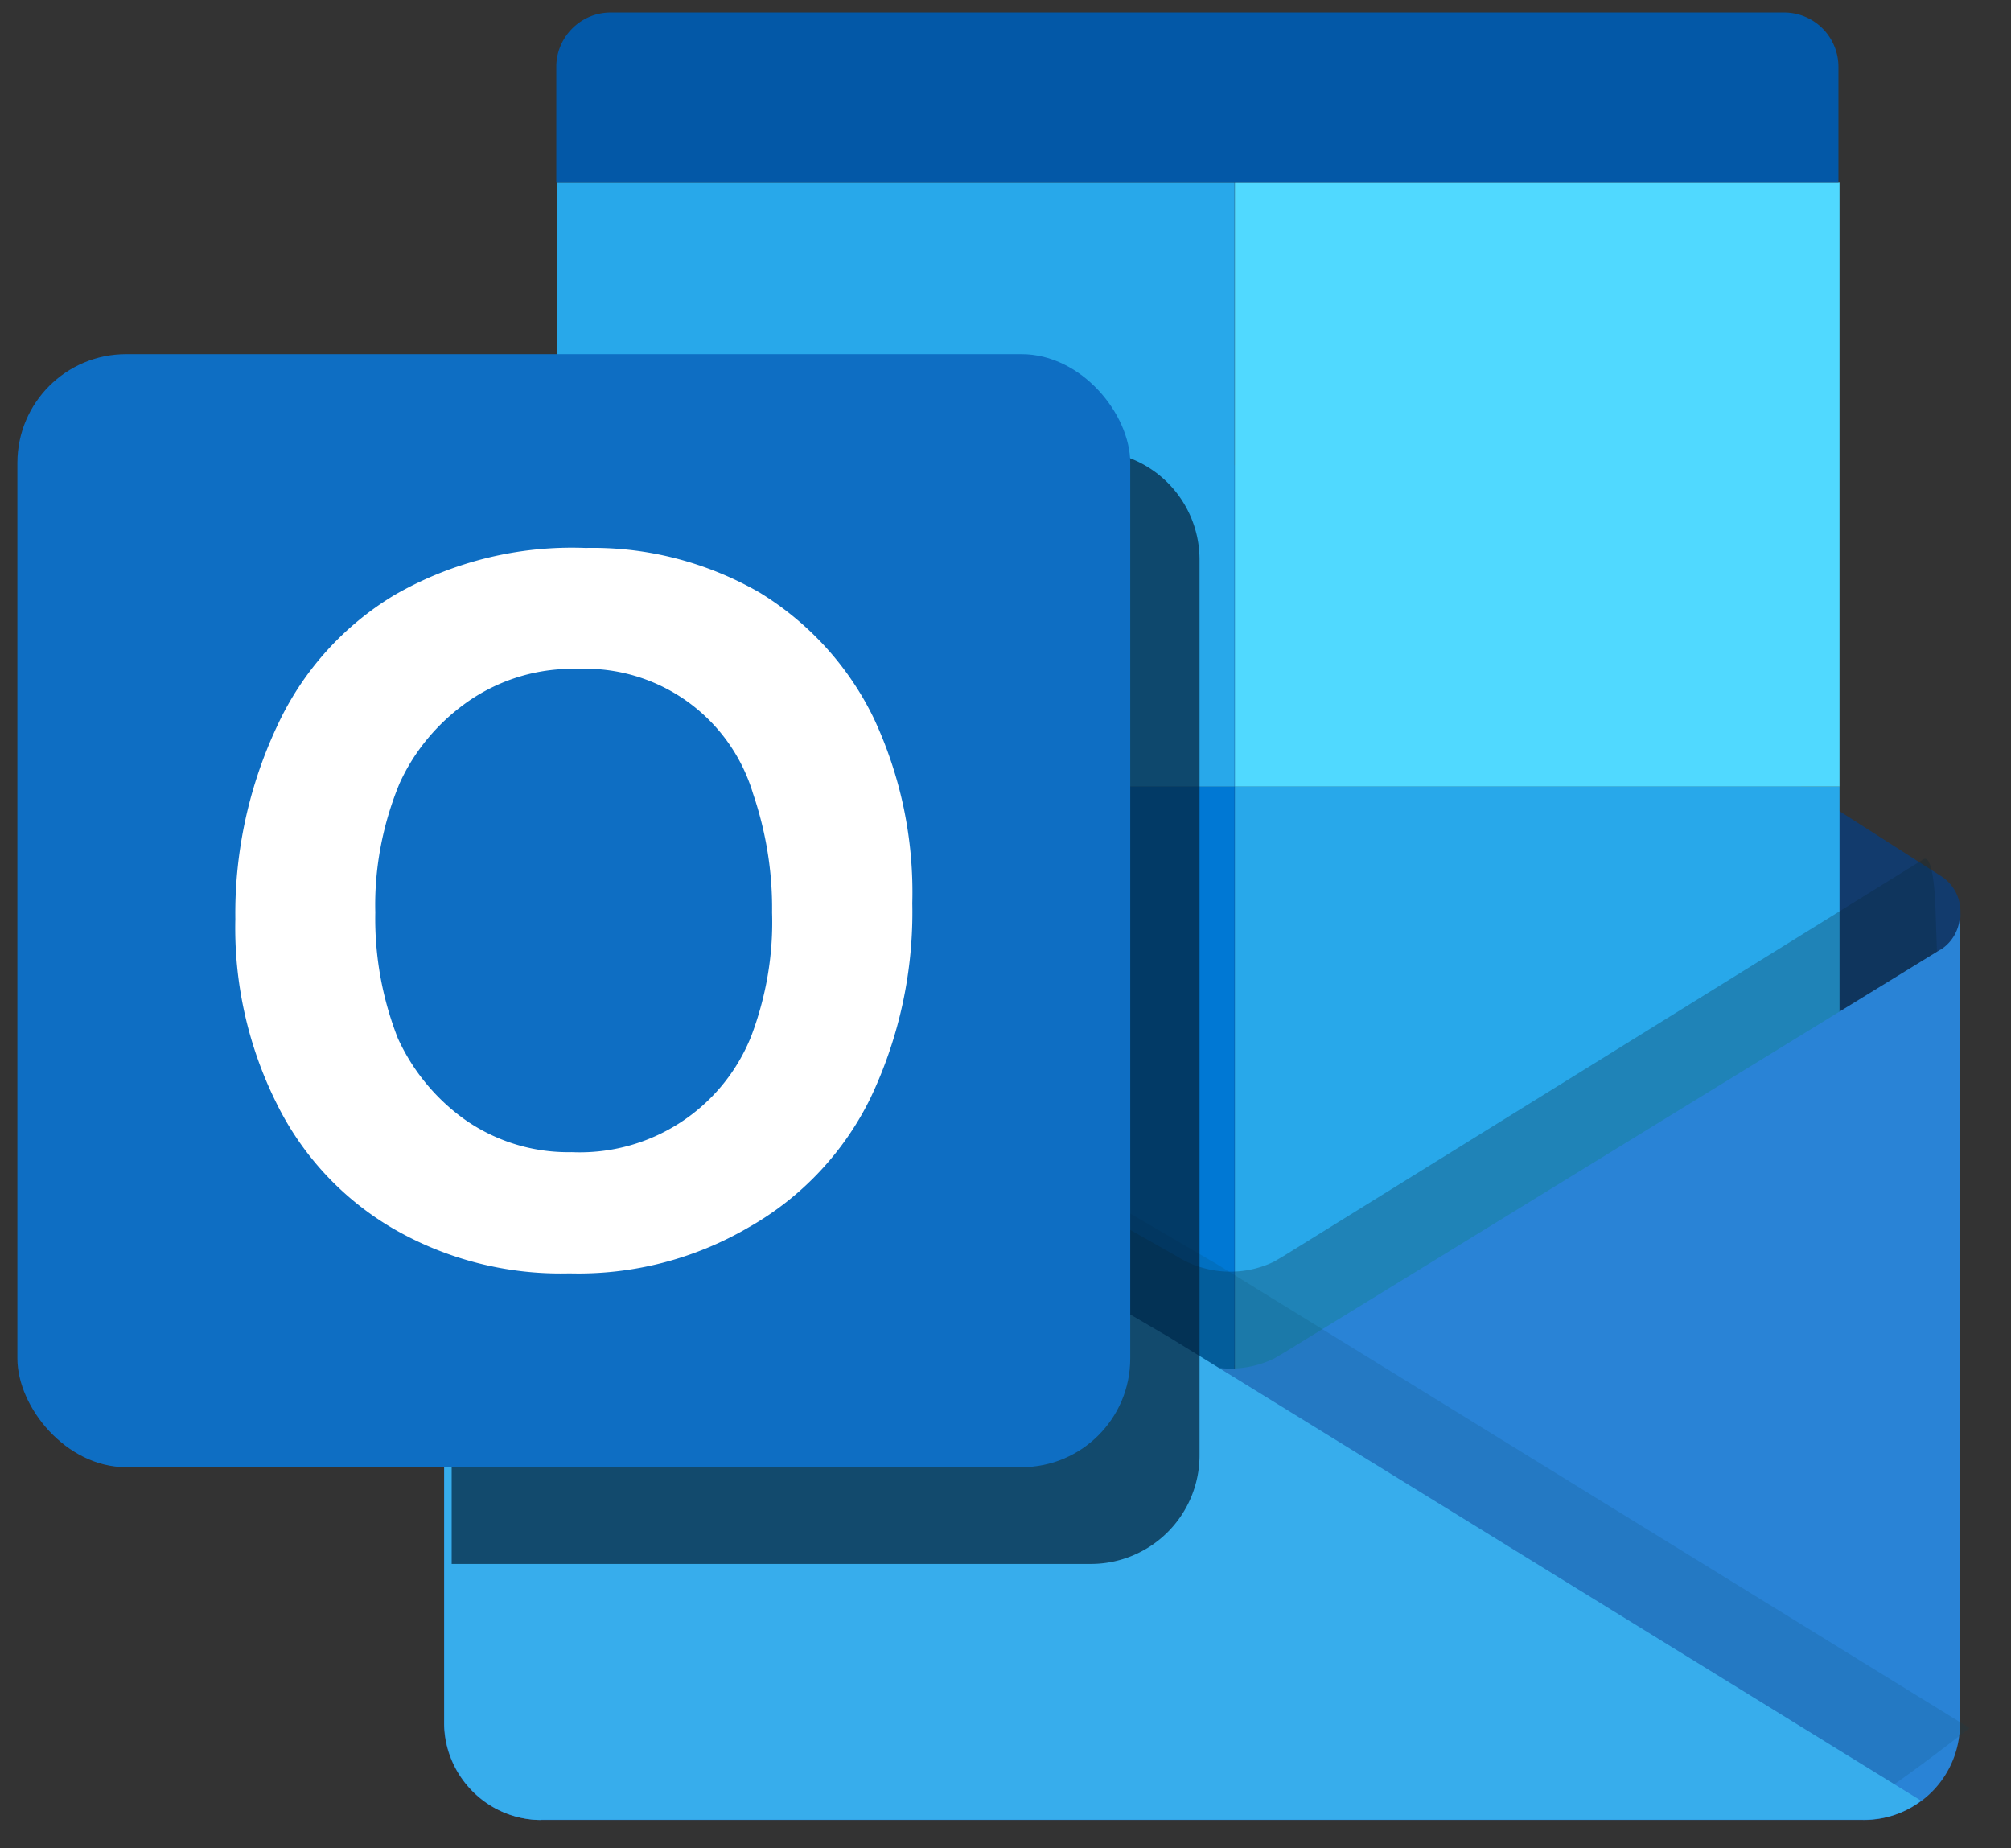 <svg xmlns="http://www.w3.org/2000/svg" id="microsoft-outlook-bare" viewBox="0 0 74 68">
		  <rect x="0" y="0" width="74" height="68" fill="#333333" stroke="none"/>
		  <g fill-rule="nonzero" fill="none">
		    <path d="M72.14 33.58a1.55 1.55 0 00-.75-1.37l-23.2-14.83h-.35c-.97-.5-2.12-.5-3.1 0l-.34.2L19.16 32.3c-.49.28-.79.8-.78 1.37 0 .58.3 1.11.8 1.39l25.24 14.72.35.2c.97.5 2.12.5 3.1 0l.34-.2 23.2-14.82c.48-.29.76-.82.73-1.38z" fill="#123B6D"/>
		    <path fill="#28A8EA" d="M45.44 28.94h22.25v23.14H45.44z"/>
		    <path fill="#0078D4" d="M20.5 28.94h24.93v23.14H20.5z"/>
		    <path fill="#50D9FF" d="M45.44 6.7h22.25v22.24H45.44z"/>
		    <path fill="#28A8EA" d="M20.5 6.7h24.93v22.24H20.5z"/>
		    <path d="M22.47.46h43.18a2 2 0 012 2V6.7H20.47V2.46c0-1.1.9-2 2-2z" fill="#0358A7"/>
		    <g>
		      <path d="M47.22 46.22l-.34.2a3.71 3.71 0 01-3.58-.2L17.14 31.4c-.5-.27-.81-.8-.8-1.38v29.8c0 .96.39 1.87 1.07 2.54a3.54 3.54 0 002.53 1.03h48.6a3.53 3.53 0 003.58-3.66l-.9-26.33c.01.55 0-2.08-.45-1.78l-23.55 14.6z" fill="#0A2733" opacity=".28"/>
		      <path d="M71.4 34.94L47.23 49.78l-.34.2a3.71 3.71 0 01-3.24 0 2.73 2.73 0 01-.34-.2L17.14 34.97c-.5-.28-.81-.82-.8-1.4V63.4c0 .95.39 1.86 1.07 2.53a3.54 3.54 0 002.53 1.03h48.6a3.53 3.53 0 003.58-3.66V33.58c.02.55-.25 1.07-.71 1.36z" fill="#2983D6"/>
		    </g>
		    <g>
		      <path d="M22.25 64.55l45.4 2.23c.76 0 4.22-2.74 4.83-3.2L45.15 46.74l-.34-.21-25.89-15.14-.8-.48V60.6c-.01.96.36 1.9 1.02 2.58a5.37 5.37 0 003.11 1.37z" fill="#08445C" opacity=".15"/>
		      <path d="M19.9 66.95h48.69c.76 0 1.5-.24 2.1-.7L43.38 49.42l-.34-.21-25.89-15.14-.8-.48v29.69a3.59 3.59 0 003.56 3.68z" fill="#37ADEC"/>
		    </g>
		    <g transform="translate(.64 13.03)">
		      <path d="M15.98 3.56H39.5a4 4 0 014 4v32.95a4 4 0 01-4 4H15.98V3.56z" fill="#042038" opacity=".7"/>
		      <rect fill="#0E6EC3" width="40.95" height="40.95" rx="4"/>
		      <path d="M9.55 13.7a11 11 0 014.33-4.84 13.1 13.1 0 017.03-1.73c2.24-.05 4.45.52 6.4 1.64 1.8 1.1 3.27 2.7 4.2 4.62a15.1 15.1 0 011.42 6.81 15.9 15.9 0 01-1.53 7.15 11.04 11.04 0 01-4.48 4.77 12.4 12.4 0 01-6.61 1.7c-2.29.06-4.55-.52-6.52-1.67a10.9 10.9 0 01-4.27-4.62 14.45 14.45 0 01-1.5-6.75 16.2 16.2 0 011.53-7.08zM14 25.17a7.5 7.5 0 002.52 3.03 6.63 6.63 0 003.88 1.16A6.79 6.79 0 0027 25.1c.55-1.45.82-3 .77-4.56.02-1.48-.22-2.96-.7-4.37a6.44 6.44 0 00-6.46-4.59 6.73 6.73 0 00-4 1.18c-1.11.77-2 1.82-2.55 3.04-.62 1.5-.93 3.12-.89 4.74-.03 1.58.25 3.15.83 4.63z" fill="#FFF"/>
		    </g>
		  </g>
		</svg>